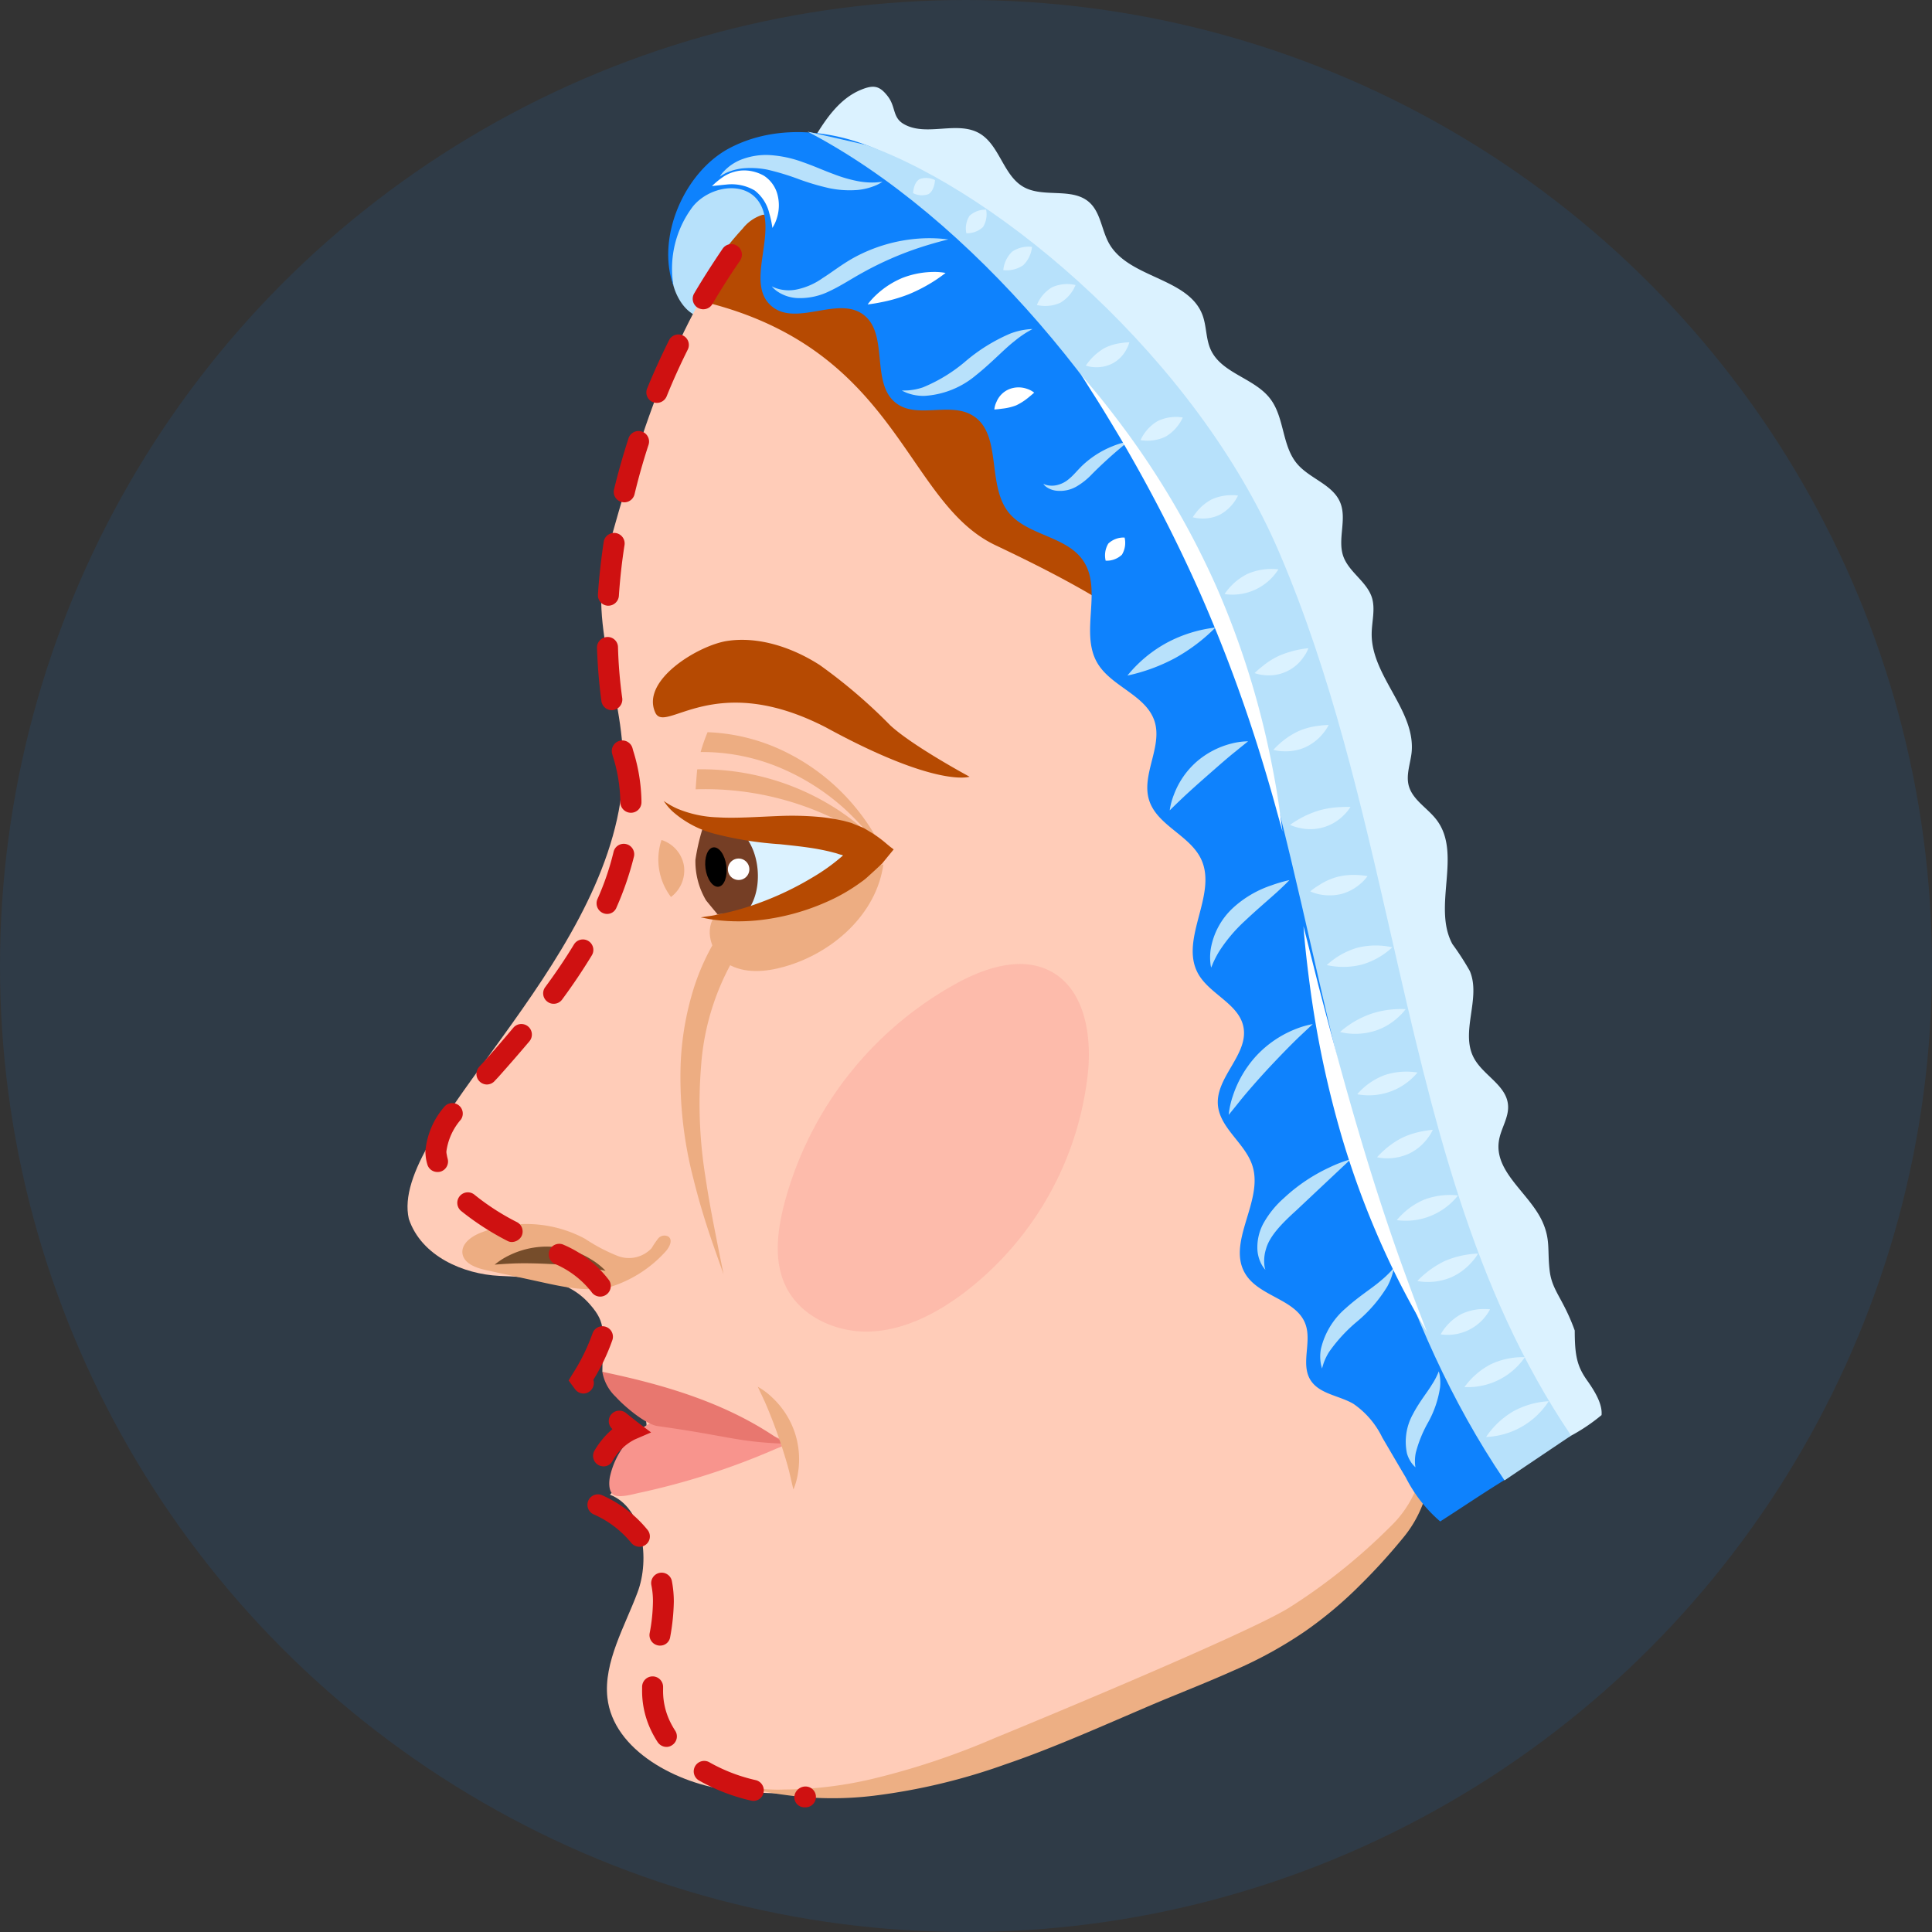<svg xmlns="http://www.w3.org/2000/svg" xmlns:xlink="http://www.w3.org/1999/xlink" width="200" height="200" viewBox="0 0 200 200"><rect x="0" y="0" width="200" height="200" fill="#333333" stroke="none"/><defs><clipPath id="clip-path"><rect id="Rectangle_4" data-name="Rectangle 4" width="123.619" height="178.095" transform="translate(0.143 0.533)" fill="#fff"></rect></clipPath></defs><g id="Group_8" data-name="Group 8" transform="translate(-1725 -467)"><circle id="Ellipse_1" data-name="Ellipse 1" cx="100" cy="100" r="100" transform="translate(1725 467)" fill="rgba(14,130,253,0.1)"></circle><g id="discover-4" transform="translate(1767.047 475.467)" clip-path="url(#clip-path)"><path id="Path_142" data-name="Path 142" d="M37.632,8.661a10.048,10.048,0,0,0-8.164,3.681,9.944,9.944,0,0,0-1.8,8.763c.457,1.645,1.7,3.372,3.4,3.29a4.772,4.772,0,0,0,2.841-1.613c2.678-2.508,5.453-5.115,6.858-8.5.6-1.45.882-3.274-.147-4.463A4.119,4.119,0,0,0,37.632,8.661Z" fill="#b7e1fb"></path><path id="Path_143" data-name="Path 143" d="M59.185,173.008c5.748-1.45,11.038-2.9,16.263-5.75,4.947-2.687,9.878-5.7,15.152-7.737,3.935-1.514,12.2-7.85,13.993-11.711,7.805-16.874,6.45-23.064,6.139-37.968-7.363-20.9-16.2-41.192-29.749-58.588-11.283-14.5-29.407-26.827-45.6-35.541C27.9,23.792,23.786,38.093,20.814,48.664c-2.253,8,2.335,15.572,1.567,24.139C20.667,91.779-1.8,108.621.274,117.71c1.306,3.893,5.682,5.717,9.34,5.9s6.972.179,9.389,2.932c1.829,2.068,1.306,2.85,1.306,7,4.425,2.068,7.282,6.743.784,12.721,3.462,1.335,4.164,6.662,2.857,10.115-1.29,3.469-3.527,7.232-3.119,10.9.6,5.472,7.266,8.942,12.752,9.593,3.347.408,7.527.326,11.707.424C50.025,176.249,54.466,174.181,59.185,173.008Z" fill="#ffccb8"></path><path id="Path_144" data-name="Path 144" d="M118.831,140.057c.082.049,1.127.358,1.192.391a19.07,19.07,0,0,0,3.723-2.427c.1-1.14-.686-2.443-1.469-3.551-1.062-1.482-1.307-2.59-1.307-5.2-1.208-3.355-2.351-4.1-2.6-6.222s.114-3.192-.784-5.131c-1.371-2.9-4.931-5.065-4.473-8.241.179-1.287,1.077-2.476.947-3.779-.18-2.036-2.6-3.063-3.544-4.87-1.42-2.688.784-6.174-.408-8.975a27.763,27.763,0,0,0-1.8-2.785c-2.106-3.877,1.029-9.333-1.633-12.851-.947-1.254-2.531-2.085-2.906-3.616-.261-1.091.18-2.215.31-3.339.457-4.349-4.131-7.9-4.131-12.265,0-1.287.408-2.606.016-3.828-.539-1.645-2.368-2.606-2.955-4.251-.62-1.775.408-3.844-.327-5.587-.784-1.857-3.151-2.443-4.457-3.991-1.584-1.873-1.29-4.805-2.792-6.743-1.633-2.134-5.013-2.606-6.139-5.049-.522-1.124-.425-2.443-.865-3.616-1.47-3.877-7.625-3.779-9.666-7.395-.784-1.4-.865-3.225-2.074-4.284-1.78-1.547-4.719-.407-6.776-1.564C61.8,9.7,61.438,6.526,59.316,5.321c-2.3-1.3-5.454.375-7.772-.928-1.225-.684-.833-1.775-1.682-2.883S48.393.288,47.086.825c-2.2.9-3.625,2.981-4.849,5.017C50.009,7.406,56.7,13.579,62.271,19.215c2.4,2.427,4.817,4.854,7.217,7.3C75.513,32.6,81.636,38.81,85.62,46.4c3.331,6.352,5.029,13.421,6.743,20.393,5.845,23.764,12.344,47.578,23.4,69.42A8.729,8.729,0,0,0,118.831,140.057Z" fill="#dbf2ff"></path><path id="Path_145" data-name="Path 145" d="M25.778,65.277c-1.5-3.355,4.523-6.955,7.462-7.395,3.3-.5,6.809.717,9.568,2.492a55,55,0,0,1,7.315,6.255c2.351,2.166,8.2,5.31,8.2,5.31s-3.347,1.189-14.858-5.1C31.771,60.8,26.807,67.623,25.778,65.277Z" fill="#b64a02"></path><path id="Path_146" data-name="Path 146" d="M49.633,80.2c-.114-.212-.229-.537-.408-.9a2.425,2.425,0,0,0,.278.2s-.131-.163-.392-.424c-.033-.081-.082-.147-.114-.228a22.074,22.074,0,0,0-3.1-4.447,21.781,21.781,0,0,0-6.286-4.854A19.888,19.888,0,0,0,31.2,67.33a17.969,17.969,0,0,0-.718,2.052,20.807,20.807,0,0,1,8.491,1.743,23.575,23.575,0,0,1,6.286,4.023,27.532,27.532,0,0,1,2.5,2.59,25.354,25.354,0,0,0-3.1-2.394,25.81,25.81,0,0,0-14.532-4.17c-.065.684-.114,1.368-.163,2.069a30.61,30.61,0,0,1,14.205,2.981,29.654,29.654,0,0,1,3.968,2.28c.2.13.359.261.522.358a1.157,1.157,0,0,0,.114.147c.392.505.621.928.816,1.205.18.277.278.424.278.424A2.275,2.275,0,0,1,49.633,80.2Z" fill="#edad82"></path><path id="Path_147" data-name="Path 147" d="M32.211,76.957c-1.633.635-2.025,2.769-1.845,4.61s1.943,4.251,3.625,4.724a7.085,7.085,0,0,0,3.4-.179c3.723-.831,6.743-3.616,9.34-6.58l-9.7-2.248C35.657,76.973,33.534,76.452,32.211,76.957Z" fill="#dbf2ff"></path><path id="Path_148" data-name="Path 148" d="M32.472,86.469c1.192.586,1.437-.765,2.678-.44,1.731-1.906,1.633-5.8-.016-7.867-2.155-.586-2.27-1.433-4.474-.782a21.727,21.727,0,0,0-.718,3.16,7.953,7.953,0,0,0,1.094,4.186C31.035,84.742,32.472,86.469,32.472,86.469Z" fill="#753e25"></path><path id="Path_149" data-name="Path 149" d="M26.431,78.488a6.414,6.414,0,0,0,.98,5.9,3.437,3.437,0,0,0,1.339-3.258A3.391,3.391,0,0,0,26.431,78.488Z" fill="#edad82"></path><path id="Path_150" data-name="Path 150" d="M39.167,91.6C44.18,90.183,48.7,86.143,49.4,81c-5.764,1.727-11.674,4.952-17.275,5.18-1.388,1.466-.571,4.1,1.159,5.131C35.02,92.349,37.224,92.154,39.167,91.6Z" fill="#edad82"></path><path id="Path_151" data-name="Path 151" d="M48.213,77.756a12.5,12.5,0,0,1,1.535,1.14l.376.31.2.147c.033.049.2.1.1.163l-.588.717-.571.7-.735.684-.735.668a5.614,5.614,0,0,1-.669.538,18.646,18.646,0,0,1-3.657,2.1,23.484,23.484,0,0,1-6.711,1.841,19.684,19.684,0,0,1-4.621.016,12.147,12.147,0,0,1-1.225-.2c-.278-.049-.425-.081-.425-.081s.147-.016.425-.065.686-.081,1.208-.2a26.941,26.941,0,0,0,4.262-1.173,31.759,31.759,0,0,0,5.748-2.736,20.1,20.1,0,0,0,2.955-2.118c.163-.13.1-.081.114-.114v-.016a.016.016,0,0,0-.016-.016h-.033c.016,0-.016-.016-.065-.033h-.016L44.947,80l-.212-.065a3.492,3.492,0,0,0-.441-.13c-.588-.163-1.225-.293-1.845-.407-1.257-.212-2.514-.342-3.755-.472a36.771,36.771,0,0,1-6.743-1.075,10.6,10.6,0,0,1-4.18-2.15,5.158,5.158,0,0,1-.865-.912c-.163-.228-.261-.342-.261-.342s.131.081.359.228a8.1,8.1,0,0,0,1.061.57,11.793,11.793,0,0,0,4.2.9c1.812.114,3.984-.049,6.531-.147a31.92,31.92,0,0,1,4.082.114,19.29,19.29,0,0,1,2.237.358c.2.033.392.1.588.146l.294.081.147.049.229.1.931.375C47.641,77.4,47.919,77.593,48.213,77.756Z" fill="#b64a02"></path><path id="Path_152" data-name="Path 152" d="M33.142,81.143c.147,1.124-.212,2.1-.8,2.183s-1.208-.766-1.355-1.889.212-2.1.8-2.183C32.391,79.172,32.995,80.019,33.142,81.143Z"></path><path id="Path_153" data-name="Path 153" d="M35.526,81.518a1.11,1.11,0,1,1-1.11-1.108A1.11,1.11,0,0,1,35.526,81.518Z" fill="#fff"></path><path id="Path_154" data-name="Path 154" d="M32.848,87.545a23.737,23.737,0,0,0-3.331,7.15,30.275,30.275,0,0,0-1.11,7.2,41.8,41.8,0,0,0,1.339,11.711c.784,3.16,1.616,5.587,2.2,7.265.588,1.661.914,2.589.914,2.589s-.2-.977-.555-2.752c-.343-1.776-.882-4.333-1.355-7.525a47.636,47.636,0,0,1-.424-11.256,25.906,25.906,0,0,1,4.229-12.509Z" fill="#edad82"></path><path id="Path_155" data-name="Path 155" d="M57.683,125.415c-2.808,2.1-6.09,3.8-9.6,3.958-3.51.147-7.25-1.515-8.785-4.675-1.241-2.541-.9-5.538-.229-8.274A36.74,36.74,0,0,1,57.128,93.246c2.939-1.58,6.58-2.736,9.552-1.189,3.559,1.857,4.311,6.629,3.886,10.6A33.015,33.015,0,0,1,57.683,125.415Z" fill="#f8948d" opacity="0.3"></path><path id="Path_156" data-name="Path 156" d="M91.384,157.974A60.794,60.794,0,0,0,101.85,149.6a11.406,11.406,0,0,0,2.76-4.088,11.554,11.554,0,0,0,.865-3.73,11.129,11.129,0,0,0-.147-2.459c-.131-.554-.2-.847-.2-.847s.114.276.343.814a10.427,10.427,0,0,1,.555,2.492,11.684,11.684,0,0,1-.359,4.088,12.282,12.282,0,0,1-2.515,4.919,61.824,61.824,0,0,1-4.359,4.789,41.629,41.629,0,0,1-5.78,4.854,43.819,43.819,0,0,1-7.331,4.023c-2.613,1.173-5.323,2.232-8.05,3.372-5.4,2.3-10.662,4.675-15.61,6.352a63.253,63.253,0,0,1-13.569,3.242,35.426,35.426,0,0,1-9.389-.1,22.406,22.406,0,0,1-2.5-.456c-.571-.114-.865-.179-.865-.179s.31.016.882.032,1.421.114,2.514.065a40.691,40.691,0,0,0,9.062-1.075,77.376,77.376,0,0,0,12.8-4.267C65.684,169.506,87.155,160.6,91.384,157.974Z" fill="#edaf84"></path><path id="Path_157" data-name="Path 157" d="M21.434,146.248c-.473-.342-.457-1.238-.343-1.825a8.326,8.326,0,0,1,3.984-5.456,10.2,10.2,0,0,1,6.6-.863,30.726,30.726,0,0,1,6.466,2.15c.343.146,1.143.358,1.078.716-.049.261-.718.44-.963.554a74.7,74.7,0,0,1-14.189,4.561C23.427,146.231,21.973,146.639,21.434,146.248Z" fill="#f8948d"></path><path id="Path_158" data-name="Path 158" d="M26.039,139.162c7.462,1.043,8.1,1.629,13.177,1.825-5.552-4.056-12.164-6.043-18.908-7.444a4.608,4.608,0,0,0,1.388,2.59C22.545,137.078,24.766,138.983,26.039,139.162Z" fill="#e8776f"></path><path id="Path_159" data-name="Path 159" d="M40.2,139.748a8.732,8.732,0,0,1,.359,4.268,7,7,0,0,1-.473,1.71s-.18-.733-.392-1.678c-.245-1.01-.653-2.329-1.143-3.746s-1-2.687-1.42-3.648c-.408-.88-.735-1.564-.735-1.564a7.023,7.023,0,0,1,1.437,1.059A8.809,8.809,0,0,1,40.2,139.748Z" fill="#edae83"></path><path id="Path_160" data-name="Path 160" d="M85.571,65.767C81.1,60,78.109,53.257,74.354,47.019A88.011,88.011,0,0,0,39.771,14.491a4.523,4.523,0,0,0-2.89-.717,4.2,4.2,0,0,0-2.041,1.417c-2.2,2.378-5.8,7.085-2.988,7.851C51.037,28.255,51.74,43.55,60.981,47.964,70.239,52.361,79.693,57.411,85.571,65.767Z" fill="#b64a02"></path><path id="Path_161" data-name="Path 161" d="M5.825,121.277c-.114-.993.9-1.726,1.812-2.1a12.826,12.826,0,0,1,10.891.6,18.04,18.04,0,0,0,3.38,1.775,3.219,3.219,0,0,0,3.494-.8,10.5,10.5,0,0,1,.67-.993.851.851,0,0,1,1.078-.212c.506.391.065,1.173-.375,1.629a12.864,12.864,0,0,1-5.552,3.551c-2.286.586-4.7.081-7.021-.424-1.992-.44-4-.863-5.992-1.3C7.2,122.776,5.956,122.32,5.825,121.277Z" fill="#edad82"></path><path id="Path_162" data-name="Path 162" d="M15.018,120.593a8.791,8.791,0,0,1,4.2,1.352,7.214,7.214,0,0,1,1.42,1.14s-.686-.146-1.747-.309c-1.045-.163-2.449-.31-3.968-.391s-2.923-.1-4-.049c-1.061.049-1.763.114-1.763.114a7.4,7.4,0,0,1,1.535-.977A8.863,8.863,0,0,1,15.018,120.593Z" fill="#764d2b"></path><path id="Path_163" data-name="Path 163" d="M41.355,178.628h-.131a1.048,1.048,0,0,1-1.045-1.075,1.161,1.161,0,0,1,1.29-1.075,1.079,1.079,0,0,1-.114,2.15Zm-5.421-.668a1.284,1.284,0,0,1-.245-.032,19.725,19.725,0,0,1-5.356-2.069,1.085,1.085,0,1,1,1.094-1.873,17.571,17.571,0,0,0,4.751,1.824,1.086,1.086,0,0,1,.816,1.3A1.065,1.065,0,0,1,35.934,177.96Zm-8.98-5.587a1.111,1.111,0,0,1-.914-.488,10.272,10.272,0,0,1-.816-1.5,9.447,9.447,0,0,1-.8-3.974v-.277a1.086,1.086,0,0,1,2.172.049v.228a7.3,7.3,0,0,0,.6,3.078,8.587,8.587,0,0,0,.653,1.206,1.08,1.08,0,0,1-.327,1.5A1.031,1.031,0,0,1,26.954,172.373Zm-.669-10.489a.764.764,0,0,1-.2-.017,1.087,1.087,0,0,1-.882-1.254,18.45,18.45,0,0,0,.343-3.257,8.277,8.277,0,0,0-.163-1.727,1.082,1.082,0,0,1,2.123-.423,11.318,11.318,0,0,1,.2,2.15,22.186,22.186,0,0,1-.375,3.632A1.041,1.041,0,0,1,26.284,161.884Zm-2.139-10.229a1.119,1.119,0,0,1-.849-.407A10.436,10.436,0,0,0,19.41,148.3a1.083,1.083,0,1,1,.9-1.97,12.657,12.657,0,0,1,4.67,3.567,1.073,1.073,0,0,1-.833,1.759Zm-3.706-8.324a1.176,1.176,0,0,1-.555-.146,1.087,1.087,0,0,1-.392-1.482,8.7,8.7,0,0,1,1.861-2.232,1.079,1.079,0,0,1-.131-1.515,1.1,1.1,0,0,1,1.535-.146c.359.293.735.586,1.127.9l1.469,1.107-1.7.733a5.46,5.46,0,0,0-2.3,2.232A1.028,1.028,0,0,1,20.439,143.331Zm-2.074-7.541a1.093,1.093,0,0,1-.865-.423l-.686-.929.375-.619a20.347,20.347,0,0,0,2.106-4.267,1.084,1.084,0,0,1,2.057.684,21.134,21.134,0,0,1-1.976,4.137A1.083,1.083,0,0,1,19,135.562,1.013,1.013,0,0,1,18.365,135.79Zm1.715-10.033a1.089,1.089,0,0,1-.914-.505,9.608,9.608,0,0,0-3.821-2.9,1.089,1.089,0,1,1,1-1.938,11.552,11.552,0,0,1,4.67,3.665,1.1,1.1,0,0,1-.931,1.678Zm-9.127-5.652a.977.977,0,0,1-.506-.131,28.036,28.036,0,0,1-4.735-3.062A1.089,1.089,0,1,1,7.1,115.234a24.819,24.819,0,0,0,4.376,2.818,1.092,1.092,0,0,1,.457,1.466A1.167,1.167,0,0,1,10.952,120.105Zm-7.723-7.249a1.077,1.077,0,0,1-1.045-.8,4.481,4.481,0,0,1-.163-.814c-.016-.179-.033-.359-.033-.538a8.121,8.121,0,0,1,1.927-4.56,1.085,1.085,0,0,1,1.747,1.286,6.3,6.3,0,0,0-1.5,3.291,1,1,0,0,0,.016.228c.033.179.065.358.114.537a1.09,1.09,0,0,1-.751,1.336A1.078,1.078,0,0,1,3.229,112.856ZM8.356,103.8a1.092,1.092,0,0,1-.8-1.824c.131-.147.261-.293.392-.424,1.176-1.3,2.188-2.492,3.135-3.616a1.089,1.089,0,0,1,1.682,1.384c-.963,1.14-2.008,2.345-3.184,3.665-.131.146-.278.293-.425.456A1.1,1.1,0,0,1,8.356,103.8Zm6.907-8.356a1.033,1.033,0,0,1-.637-.212,1.072,1.072,0,0,1-.229-1.515c1.127-1.531,2.106-2.981,2.972-4.414a1.083,1.083,0,0,1,1.861,1.108c-.914,1.5-1.91,3-3.086,4.593A1.069,1.069,0,0,1,15.263,95.444Zm5.535-9.3a1.1,1.1,0,0,1-1-1.531,28,28,0,0,0,1.682-4.935,1.083,1.083,0,0,1,2.106.5,32.253,32.253,0,0,1-1.812,5.294A1.036,1.036,0,0,1,20.8,86.144ZM23.264,75.67a1.1,1.1,0,0,1-1.094-1.091,16.341,16.341,0,0,0-.784-4.789l-.065-.244a1.091,1.091,0,0,1,2.106-.57l.065.244a18.361,18.361,0,0,1,.865,5.245v.13A1.089,1.089,0,0,1,23.264,75.67ZM21.288,65.05a1.088,1.088,0,0,1-1.078-.945c-.245-1.808-.392-3.649-.457-5.505A1.1,1.1,0,0,1,20.8,57.476a1.069,1.069,0,0,1,1.127,1.042,47.56,47.56,0,0,0,.441,5.294,1.1,1.1,0,0,1-.931,1.222A.453.453,0,0,1,21.288,65.05Zm-.359-10.815h-.065a1.082,1.082,0,0,1-1.012-1.157c.114-1.808.326-3.648.6-5.473a1.09,1.09,0,0,1,2.155.326c-.278,1.775-.474,3.551-.588,5.294A1.1,1.1,0,0,1,20.929,54.235Zm1.649-10.7a1.631,1.631,0,0,1-.261-.033,1.078,1.078,0,0,1-.8-1.3c.425-1.759.931-3.535,1.5-5.294a1.089,1.089,0,0,1,2.074.668c-.555,1.694-1.045,3.42-1.453,5.131A1.094,1.094,0,0,1,22.578,43.534Zm3.364-10.294a1.215,1.215,0,0,1-.408-.081,1.084,1.084,0,0,1-.588-1.417c.686-1.678,1.453-3.355,2.27-5a1.084,1.084,0,0,1,1.943.961c-.8,1.6-1.535,3.225-2.2,4.87A1.1,1.1,0,0,1,25.941,33.239Zm4.817-9.691A1.179,1.179,0,0,1,30.2,23.4a1.087,1.087,0,0,1-.392-1.482c.931-1.58,1.927-3.127,2.955-4.642a1.091,1.091,0,0,1,1.8,1.238c-1.012,1.466-1.976,2.981-2.874,4.512A1.089,1.089,0,0,1,30.758,23.548Z" fill="#cf1111"></path><path id="Path_164" data-name="Path 164" d="M101.05,140.351c.816,1.384,1.617,2.769,2.433,4.137a14.807,14.807,0,0,0,3.559,4.545c2.221-1.417,4.9-3.242,7.185-4.61.6-8.437-5-10.31-7.723-16.158-9.34-20.1-10.385-43-17.112-64.11A123.921,123.921,0,0,0,61.308,16.74C57.667,12.9,53.666,9.231,48.833,7.048,44,4.882,38.155,4.393,33.469,6.869s-7.609,9.252-5.8,14.236a10.643,10.643,0,0,1,2.008-8.193c1.617-2,5.078-2.7,6.678-.7,2.433,3.062-1.519,8.682,1.568,11.092,2.547,1.987,6.743-1.108,9.356.766,2.759,1.971.735,7.15,3.445,9.2,2.139,1.629,5.486-.114,7.821,1.222,3.184,1.808,1.535,7.053,3.739,9.985,1.894,2.508,6.041,2.492,7.8,5.1,2.025,2.981-.359,7.395,1.437,10.538,1.421,2.492,5.045,3.339,5.943,6.059.865,2.639-1.388,5.538-.555,8.193.833,2.639,4.245,3.632,5.4,6.141,1.682,3.649-2.253,8.209-.359,11.76,1.159,2.166,4.229,3.144,4.719,5.554.572,2.817-2.825,5.163-2.645,8.03.163,2.475,2.874,4.039,3.592,6.4,1.143,3.681-2.776,7.965-.7,11.222,1.469,2.313,5.274,2.574,6.188,5.164.653,1.84-.522,4.088.506,5.749.914,1.466,2.972,1.6,4.458,2.476A8.978,8.978,0,0,1,101.05,140.351Z" fill="#0e82fd"></path><path id="Path_165" data-name="Path 165" d="M113.7,144.781c-11.152-16.451-15.593-35.916-19.887-54.729C90.878,77.2,87.841,63.894,82.7,51.889,74.876,33.7,58.434,13.954,41.551,5.158l6.074,1.385c14.042,5.017,34.191,22.233,42.714,42.089,5.454,12.7,8.572,26.371,11.593,39.6,4.31,18.894,8.392,36.746,18.662,51.911Z" fill="#b7e1fb"></path><path id="Path_166" data-name="Path 166" d="M114.586,137.647a8.576,8.576,0,0,1,3.69-1.059,8.111,8.111,0,0,1-6.482,3.7A8.656,8.656,0,0,1,114.586,137.647Z" fill="#dbf2ff"></path><path id="Path_167" data-name="Path 167" d="M112.283,132.76a7.818,7.818,0,0,1,3.527-.733,7.163,7.163,0,0,1-6.253,3.094A7.779,7.779,0,0,1,112.283,132.76Z" fill="#dbf2ff"></path><path id="Path_168" data-name="Path 168" d="M109.23,127.564a5.537,5.537,0,0,1,2.972-.488,4.974,4.974,0,0,1-5.111,2.589A5.427,5.427,0,0,1,109.23,127.564Z" fill="#dbf2ff"></path><path id="Path_169" data-name="Path 169" d="M107.516,122.074a9.374,9.374,0,0,1,2.351-.668,8.244,8.244,0,0,1,1.094-.1,5.154,5.154,0,0,1-.669.9,6.24,6.24,0,0,1-2.025,1.515,6.116,6.116,0,0,1-2.482.521,5.692,5.692,0,0,1-1.11-.1,8.7,8.7,0,0,1,.8-.75A9.611,9.611,0,0,1,107.516,122.074Z" fill="#dbf2ff"></path><path id="Path_170" data-name="Path 170" d="M105.377,115.724a7.543,7.543,0,0,1,3.51-.44,6.891,6.891,0,0,1-6.335,2.557A7.374,7.374,0,0,1,105.377,115.724Z" fill="#dbf2ff"></path><path id="Path_171" data-name="Path 171" d="M103.091,109.321a8.529,8.529,0,0,1,2.155-.684c.6-.114,1.029-.147,1.029-.147a4.394,4.394,0,0,1-.555.9,5.175,5.175,0,0,1-1.829,1.531,5.407,5.407,0,0,1-2.335.521,4.263,4.263,0,0,1-1.045-.114,8.556,8.556,0,0,1,.735-.733A8.826,8.826,0,0,1,103.091,109.321Z" fill="#dbf2ff"></path><path id="Path_172" data-name="Path 172" d="M101.262,102.838a7.143,7.143,0,0,1,3.429-.277,6.544,6.544,0,0,1-6.237,2.248A6.964,6.964,0,0,1,101.262,102.838Z" fill="#dbf2ff"></path><path id="Path_173" data-name="Path 173" d="M99.841,96.5a9.474,9.474,0,0,1,2.481-.489A8.888,8.888,0,0,1,103.466,96a5.627,5.627,0,0,1-.783.847,6.4,6.4,0,0,1-2.254,1.352,6.866,6.866,0,0,1-2.612.342,5.871,5.871,0,0,1-1.143-.179A9.667,9.667,0,0,1,99.841,96.5Z" fill="#dbf2ff"></path><path id="Path_174" data-name="Path 174" d="M98.454,89.646a7.868,7.868,0,0,1,3.625-.049,7.726,7.726,0,0,1-3.152,1.792,7.868,7.868,0,0,1-3.625.049A7.933,7.933,0,0,1,98.454,89.646Z" fill="#dbf2ff"></path><path id="Path_175" data-name="Path 175" d="M96.364,82.316a6.921,6.921,0,0,1,2.155-.2,7.854,7.854,0,0,1,1,.114,4.415,4.415,0,0,1-.686.749,5.008,5.008,0,0,1-1.992,1.091,5.2,5.2,0,0,1-2.286.049,4.468,4.468,0,0,1-.963-.31,6.184,6.184,0,0,1,.816-.586A6.645,6.645,0,0,1,96.364,82.316Z" fill="#dbf2ff"></path><path id="Path_176" data-name="Path 176" d="M94.47,75.441a9.583,9.583,0,0,1,2.237-.358c.62-.033,1.045-.016,1.045-.016a4.35,4.35,0,0,1-.67.831,4.871,4.871,0,0,1-4.555,1.352,4.572,4.572,0,0,1-1.029-.326,9.047,9.047,0,0,1,.882-.57A10.128,10.128,0,0,1,94.47,75.441Z" fill="#dbf2ff"></path><path id="Path_177" data-name="Path 177" d="M92.347,67.234a7.239,7.239,0,0,1,2.139-.57,8.384,8.384,0,0,1,1.012-.081,5,5,0,0,1-.572.863A5.147,5.147,0,0,1,93.1,68.879a5,5,0,0,1-2.3.424,4.062,4.062,0,0,1-1.029-.147,10.152,10.152,0,0,1,.735-.717A8.2,8.2,0,0,1,92.347,67.234Z" fill="#dbf2ff"></path><path id="Path_178" data-name="Path 178" d="M90.4,59.4a10.5,10.5,0,0,1,3-.766,3.816,3.816,0,0,1-.49.9,4.346,4.346,0,0,1-4.082,1.889,4.212,4.212,0,0,1-1-.212,9.234,9.234,0,0,1,.751-.652A7.886,7.886,0,0,1,90.4,59.4Z" fill="#dbf2ff"></path><path id="Path_179" data-name="Path 179" d="M87.122,50.929a6.277,6.277,0,0,1,3.168-.456,5.624,5.624,0,0,1-5.568,2.557A6.118,6.118,0,0,1,87.122,50.929Z" fill="#dbf2ff"></path><path id="Path_180" data-name="Path 180" d="M83.4,43.223a5.108,5.108,0,0,1,2.711-.391,4.451,4.451,0,0,1-1.91,2,4.041,4.041,0,0,1-1.894.375,3.571,3.571,0,0,1-.882-.13,7.391,7.391,0,0,1,.522-.7A5.155,5.155,0,0,1,83.4,43.223Z" fill="#dbf2ff"></path><path id="Path_181" data-name="Path 181" d="M77.783,35.128a4.362,4.362,0,0,1,2.612-.375,4.445,4.445,0,0,1-1.763,1.971,4.362,4.362,0,0,1-2.613.375A4.446,4.446,0,0,1,77.783,35.128Z" fill="#dbf2ff"></path><path id="Path_182" data-name="Path 182" d="M72.28,27.571a5.226,5.226,0,0,1,1.715-.521,6.036,6.036,0,0,1,.865-.081,3.3,3.3,0,0,1-.343.814,3.49,3.49,0,0,1-1.388,1.368,3.627,3.627,0,0,1-1.91.391,3.235,3.235,0,0,1-.865-.163,8.365,8.365,0,0,1,.539-.684A5.931,5.931,0,0,1,72.28,27.571Z" fill="#dbf2ff"></path><path id="Path_183" data-name="Path 183" d="M66.875,21.267a3.807,3.807,0,0,1,2.417-.228,3.764,3.764,0,0,1-1.584,1.84,3.807,3.807,0,0,1-2.417.228A3.763,3.763,0,0,1,66.875,21.267Z" fill="#dbf2ff"></path><path id="Path_184" data-name="Path 184" d="M62.728,17.587a3.027,3.027,0,0,1,2.057-.5,3.053,3.053,0,0,1-.914,1.906,3.027,3.027,0,0,1-2.057.5A3.052,3.052,0,0,1,62.728,17.587Z" fill="#dbf2ff"></path><path id="Path_185" data-name="Path 185" d="M58.32,13.872a2.444,2.444,0,0,1,1.714-.635,2.483,2.483,0,0,1-.327,1.808,2.444,2.444,0,0,1-1.714.635A2.393,2.393,0,0,1,58.32,13.872Z" fill="#dbf2ff"></path><path id="Path_186" data-name="Path 186" d="M53.144,10.078a2.008,2.008,0,0,1,1.6.1s-.049,1.075-.669,1.45a2.008,2.008,0,0,1-1.6-.1S52.507,10.453,53.144,10.078Z" fill="#dbf2ff"></path><path id="Path_187" data-name="Path 187" d="M46.319,18.222a16.5,16.5,0,0,1,6.874-2,15.078,15.078,0,0,1,2.155.016c.506.049.784.081.784.081s-1.094.244-2.776.782A34.233,34.233,0,0,0,47.2,19.786c-1.127.619-2.2,1.336-3.347,1.873a6.9,6.9,0,0,1-3.282.733,4.02,4.02,0,0,1-2.139-.684,2.78,2.78,0,0,1-.588-.537,3.154,3.154,0,0,0,.718.277,4.055,4.055,0,0,0,1.959.032,7.145,7.145,0,0,0,2.612-1.173C44.049,19.737,45.061,18.923,46.319,18.222Z" fill="#b8e1fb"></path><path id="Path_188" data-name="Path 188" d="M57.83,29a18.1,18.1,0,0,1,4.7-2.932,7.171,7.171,0,0,1,1.682-.424,5.851,5.851,0,0,1,.621-.049s-.2.114-.539.309a10.678,10.678,0,0,0-1.323.945c-1.078.831-2.319,2.2-4.033,3.567a9.106,9.106,0,0,1-5.323,2.1,4.889,4.889,0,0,1-1.731-.293,4.521,4.521,0,0,1-.571-.261s.229,0,.62-.016a6.3,6.3,0,0,0,1.551-.309A16.352,16.352,0,0,0,57.83,29Z" fill="#b8e1fb"></path><path id="Path_189" data-name="Path 189" d="M69.929,39.787a9.871,9.871,0,0,1,3.217-2.069,8.145,8.145,0,0,1,1.584-.472s-.506.424-1.159.977c-.7.6-1.6,1.417-2.531,2.346a7.237,7.237,0,0,1-1.633,1.319,3.4,3.4,0,0,1-1.943.456,2.251,2.251,0,0,1-1.225-.424,1.143,1.143,0,0,1-.278-.309,1.481,1.481,0,0,0,.392.147,2.271,2.271,0,0,0,1.045-.016,2.866,2.866,0,0,0,1.241-.652C69.047,40.764,69.423,40.292,69.929,39.787Z" fill="#b8e1fb"></path><path id="Path_190" data-name="Path 190" d="M78.73,58.078a14.074,14.074,0,0,1,5.045-1.58,18.491,18.491,0,0,1-4.18,3.16,18.733,18.733,0,0,1-4.931,1.808A13.669,13.669,0,0,1,78.73,58.078Z" fill="#b8e1fb"></path><path id="Path_191" data-name="Path 191" d="M81.816,70.393A8.8,8.8,0,0,1,85.457,68.5a7.354,7.354,0,0,1,1.7-.228s-.571.456-1.29,1.043c-.784.619-1.78,1.5-2.857,2.443s-2.057,1.824-2.776,2.508c-.67.635-1.192,1.156-1.192,1.156a7.211,7.211,0,0,1,.441-1.645A8.509,8.509,0,0,1,81.816,70.393Z" fill="#b8e1fb"></path><path id="Path_192" data-name="Path 192" d="M85.571,85.54a11.061,11.061,0,0,1,4.017-2.362,15.03,15.03,0,0,1,1.845-.537s-.506.537-1.372,1.319-2.041,1.775-3.233,2.9a16.047,16.047,0,0,0-2.678,3.176,10.759,10.759,0,0,0-.62,1.189c-.114.293-.2.472-.2.472a3.431,3.431,0,0,1-.082-.521,5.689,5.689,0,0,1,.049-1.45A7.505,7.505,0,0,1,85.571,85.54Z" fill="#b8e1fb"></path><path id="Path_193" data-name="Path 193" d="M87.988,100.851a11.132,11.132,0,0,1,3.951-2.736,9.5,9.5,0,0,1,1.91-.57s-.62.586-1.42,1.336c-.849.814-1.943,1.938-3.119,3.192-1.159,1.254-2.2,2.443-2.939,3.355-.686.864-1.225,1.515-1.225,1.515A8.928,8.928,0,0,1,85.571,105,11.4,11.4,0,0,1,87.988,100.851Z" fill="#b8e1fb"></path><path id="Path_194" data-name="Path 194" d="M90.878,115.544a17.976,17.976,0,0,1,4.7-3.16,14.153,14.153,0,0,1,2.2-.847s-2.874,2.7-5.666,5.326c-1.567,1.417-2.743,2.672-3.1,3.958a4.089,4.089,0,0,0-.18,1.564,2.4,2.4,0,0,0,.114.6,2.833,2.833,0,0,1-.375-.522,3.636,3.636,0,0,1-.457-1.759,5.183,5.183,0,0,1,.7-2.655A9.991,9.991,0,0,1,90.878,115.544Z" fill="#b8e1fb"></path><path id="Path_195" data-name="Path 195" d="M97.262,126.961c1.388-1.254,2.727-2.069,3.608-2.834a10.865,10.865,0,0,0,1.372-1.336,2.889,2.889,0,0,1-.115.521,6.454,6.454,0,0,1-.555,1.385,14.58,14.58,0,0,1-3.086,3.6,16.216,16.216,0,0,0-2.939,3.177,5.705,5.705,0,0,0-.588,1.221c-.1.31-.147.505-.147.505a3.715,3.715,0,0,1-.131-.521,4.279,4.279,0,0,1,.016-1.515A7.894,7.894,0,0,1,97.262,126.961Z" fill="#b8e1fb"></path><path id="Path_196" data-name="Path 196" d="M104.185,137.988c.7-1.352,1.518-2.313,1.992-3.111a7.3,7.3,0,0,0,.718-1.385,3.233,3.233,0,0,1,.1.44,4.678,4.678,0,0,1,.033,1.222,10.667,10.667,0,0,1-1.241,3.632,12.939,12.939,0,0,0-1.274,3.143,4.493,4.493,0,0,0-.081,1.076,3.409,3.409,0,0,0,.049.423,3.356,3.356,0,0,1-.31-.326,3.219,3.219,0,0,1-.572-1.124A5.86,5.86,0,0,1,104.185,137.988Z" fill="#b8e1fb"></path><path id="Path_197" data-name="Path 197" d="M41.061,8.318c1.176.407,2.2.88,3.151,1.222a14.463,14.463,0,0,0,2.563.749,7.872,7.872,0,0,0,1.829.13c.441-.033.7-.065.7-.065a5,5,0,0,1-.621.342,6.443,6.443,0,0,1-1.927.5,10.38,10.38,0,0,1-2.939-.179,24.82,24.82,0,0,1-3.331-.994,25.694,25.694,0,0,0-3.1-.928,8.9,8.9,0,0,0-2.58-.13,5.7,5.7,0,0,0-1.731.489,4.787,4.787,0,0,0-.6.358,2.7,2.7,0,0,1,.441-.57,4.985,4.985,0,0,1,1.649-1.14,7.134,7.134,0,0,1,2.972-.521A12.072,12.072,0,0,1,41.061,8.318Z" fill="#b8e1fb"></path><path id="Path_198" data-name="Path 198" d="M83.922,52.377A87.827,87.827,0,0,1,89.49,70.05c.473,2.329.784,4.219.947,5.522.18,1.3.278,2.036.278,2.036s-.2-.717-.555-1.987c-.343-1.271-.865-3.111-1.551-5.359a156.364,156.364,0,0,0-6.352-17.168A159.072,159.072,0,0,0,73.88,36.806c-1.208-2.02-2.2-3.648-2.923-4.756-.7-1.108-1.094-1.743-1.094-1.743s.474.57,1.323,1.58,2.041,2.525,3.445,4.43A86.809,86.809,0,0,1,83.922,52.377Z" fill="#fff"></path><path id="Path_199" data-name="Path 199" d="M98.584,108.638c1.7,5.8,3.445,10.994,4.817,14.74.686,1.874,1.241,3.388,1.649,4.415.392,1.042.621,1.628.621,1.628s-.311-.537-.882-1.5c-.555-.961-1.339-2.395-2.237-4.186a90.178,90.178,0,0,1-5.715-14.578,105.073,105.073,0,0,1-3.249-15.311c-.539-3.974-.7-6.434-.7-6.434s.621,2.443,1.584,6.271C95.482,97.529,96.87,102.839,98.584,108.638Z" fill="#fff"></path><path id="Path_200" data-name="Path 200" d="M51.364,20.306a9.077,9.077,0,0,1,3.119-.619,6.414,6.414,0,0,1,1.355.1s-.424.342-1.094.782a16.846,16.846,0,0,1-2.694,1.417,16.4,16.4,0,0,1-2.939.847c-.8.163-1.339.212-1.339.212a7.533,7.533,0,0,1,.914-1.01A9.038,9.038,0,0,1,51.364,20.306Z" fill="#fff"></path><path id="Path_201" data-name="Path 201" d="M62.418,31.822a2.621,2.621,0,0,1,1.861-.033,2.377,2.377,0,0,1,.735.391s-.261.228-.6.505a6.1,6.1,0,0,1-1.274.814,5.779,5.779,0,0,1-1.47.342c-.441.065-.784.082-.784.082a2.358,2.358,0,0,1,.229-.8A2.415,2.415,0,0,1,62.418,31.822Z" fill="#fff"></path><path id="Path_202" data-name="Path 202" d="M72.688,47.8a2.3,2.3,0,0,1,1.682-.619,2.364,2.364,0,0,1-.277,1.776,2.3,2.3,0,0,1-1.682.619A2.363,2.363,0,0,1,72.688,47.8Z" fill="#fff"></path><path id="Path_203" data-name="Path 203" d="M37.028,9.72a3.328,3.328,0,0,1,1.437,2.069,4.4,4.4,0,0,1,.033,1.841,4.682,4.682,0,0,1-.376,1.124c-.131.244-.212.375-.212.375a9.778,9.778,0,0,0-.31-1.482,4.24,4.24,0,0,0-1.519-2.394,4.73,4.73,0,0,0-2.89-.619c-.849.081-1.535.163-1.535.163s.114-.114.31-.293a8.656,8.656,0,0,1,.931-.717,4.076,4.076,0,0,1,1.78-.6,4.018,4.018,0,0,1,1.159.081A4.22,4.22,0,0,1,37.028,9.72Z" fill="#fff"></path></g></g></svg>